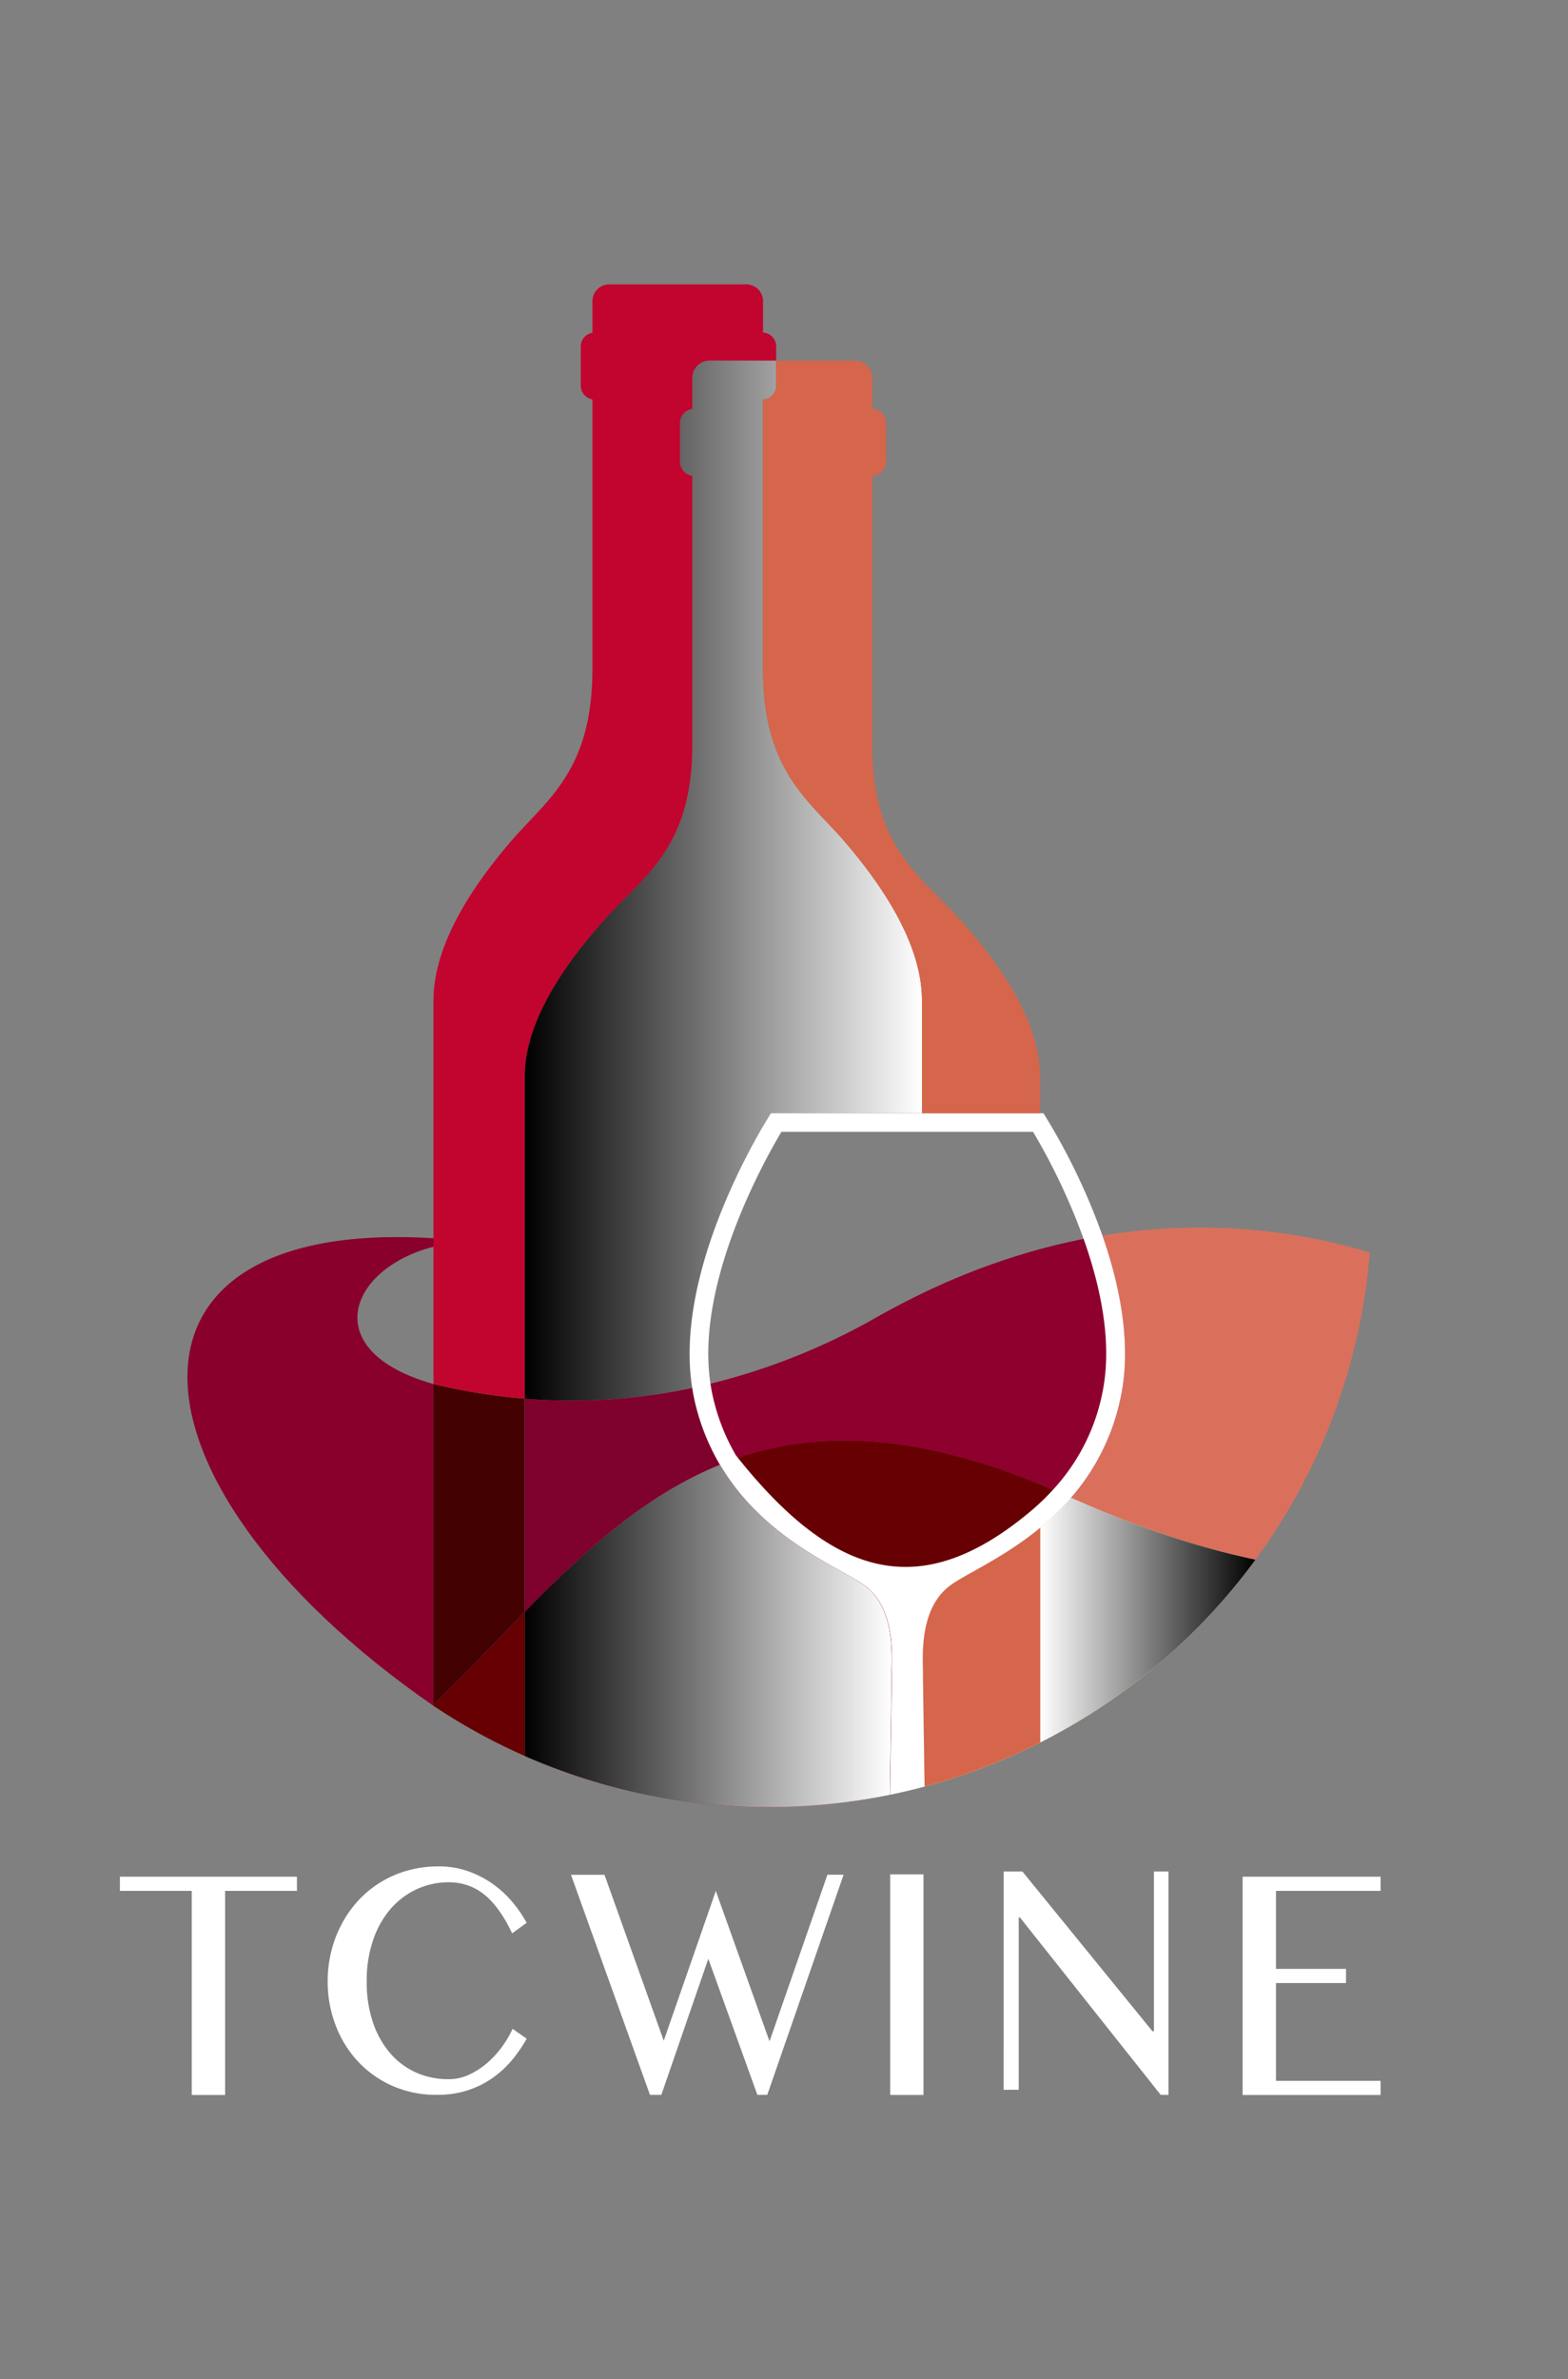 <svg xmlns="http://www.w3.org/2000/svg" xmlns:xlink="http://www.w3.org/1999/xlink" viewBox="0 0 476.37 722.65"><rect x="0" y="0" width="476.37" height="722.65" fill="#808080" stroke="none"/><defs><style>.cls-1{isolation:isolate;}.cls-2{fill:#fff;}.cls-3{fill:#da705c;}.cls-4{fill:#89002c;}.cls-5{fill:#440102;}.cls-6{fill:#7e012e;}.cls-7{fill:#c1052f;}.cls-8{fill:#c81436;}.cls-9{fill:#faf788;}.cls-10,.cls-9{mix-blend-mode:soft-light;}.cls-10{fill:url(#linear-gradient);}.cls-11{fill:#660002;}.cls-12{fill:#d5664b;}.cls-13{mix-blend-mode:multiply;}.cls-14{fill:url(#linear-gradient-2);}.cls-15{fill:url(#linear-gradient-3);}.cls-16{fill:#8e002e;}</style><linearGradient id="linear-gradient" x1="315.98" y1="492.07" x2="381.42" y2="492.07" gradientUnits="userSpaceOnUse"><stop offset="0" stop-color="#fff"/><stop offset="1"/></linearGradient><linearGradient id="linear-gradient-2" x1="280.11" y1="267.46" x2="159.41" y2="267.46" xlink:href="#linear-gradient"/><linearGradient id="linear-gradient-3" x1="270.95" y1="496.89" x2="159.41" y2="496.89" xlink:href="#linear-gradient"/></defs><g class="cls-1"><g id="Layer_1" data-name="Layer 1"><path class="cls-2" d="M90.21,570v4.3H68.39v62H58.25v-62H36.43V570Z"/><path class="cls-2" d="M111.41,601.82a38.12,38.12,0,0,0,1.91,12.48,28.14,28.14,0,0,0,5.25,9.35,22.6,22.6,0,0,0,7.89,5.85,24,24,0,0,0,9.86,2,14.63,14.63,0,0,0,6.14-1.35,22.94,22.94,0,0,0,5.48-3.52,29.25,29.25,0,0,0,4.52-4.9,31.43,31.43,0,0,0,3.27-5.53l4.28,3a43.17,43.17,0,0,1-4.41,6.43,30.58,30.58,0,0,1-5.89,5.45,28.38,28.38,0,0,1-7.55,3.77,29.38,29.38,0,0,1-9.38,1.4,32.76,32.76,0,0,1-13.62-2.75,32,32,0,0,1-10.47-7.45,33.34,33.34,0,0,1-6.75-11,36.83,36.83,0,0,1-2.39-13.28,37.59,37.59,0,0,1,1.09-9.07,35.71,35.71,0,0,1,3.16-8.3,33.79,33.79,0,0,1,5-7.1,32,32,0,0,1,6.72-5.55,32.43,32.43,0,0,1,8.21-3.6,34.34,34.34,0,0,1,9.5-1.28,26.67,26.67,0,0,1,8.88,1.43,30,30,0,0,1,7.41,3.77,31.77,31.77,0,0,1,6,5.43A40.55,40.55,0,0,1,160,584l-4.41,3.2q-3.78-8-8.46-11.77a16.77,16.77,0,0,0-10.77-3.73,23,23,0,0,0-9.77,2.1,23.49,23.49,0,0,0-7.94,6,28.47,28.47,0,0,0-5.31,9.48A38.17,38.17,0,0,0,111.41,601.82Z"/><path class="cls-2" d="M183.65,569.42l18,50.4,15.82-45.5L233.79,620l17.59-50.6h4.91L233.1,636.27h-3l-14.91-41.35-14.27,41.35h-3.45l-24-66.85Z"/><path class="cls-2" d="M270.45,569.29h10.11v67H270.45Z"/><path class="cls-2" d="M304.93,568.42h5.68l39.5,48.5h.46v-48.5H355v67.85h-2.36l-42.78-53.9h-.36v52.35h-4.59Z"/><path class="cls-2" d="M419.43,570v4.3H387.66V598h21.27v4.3H387.66V632h31.77v4.3H377.52V570Z"/><path class="cls-3" d="M131.69,517.74l-.23.21.23.15Z"/><path class="cls-3" d="M334.87,375.27c5.29,15.19,8.9,32.9,5.62,48.82a66.81,66.81,0,0,1-15.14,30.82c21,9.42,39.68,15.35,56.07,18.79a182.44,182.44,0,0,0,34.74-93.31A180.82,180.82,0,0,0,334.87,375.27Z"/><path class="cls-4" d="M131.69,420.37c-40.19-11.32-22.41-42.08,11.14-43.28C28,363.91,32.39,449.39,131.69,518.1Z"/><path class="cls-5" d="M159.41,489.6V424.8a183.86,183.86,0,0,1-27.72-4.43v97.37C141.16,508.67,150.21,499,159.41,489.6Z"/><path class="cls-6" d="M210.3,421.54a176.42,176.42,0,0,1-50.89,3.26v64.8c17.86-18.24,36.26-35.35,59.3-44.68a67.69,67.69,0,0,1-8-20.83C210.58,423.25,210.44,422.4,210.3,421.54Z"/><path class="cls-7" d="M231.82,101V91.48a5.1,5.1,0,0,0-5.11-5.1H185.09a5.1,5.1,0,0,0-5.11,5.1v9.59a4.22,4.22,0,0,0-3.54,4.16v11.92a4.22,4.22,0,0,0,3.54,4.16v82c0,31-14.18,39.88-24.81,52.29s-23.48,30.57-23.48,48.29V420.37a183.86,183.86,0,0,0,27.72,4.43V327.09c0-17.73,13.55-35.89,24.77-48.3s26.17-21.26,26.17-52.28v-82a4.3,4.3,0,0,1-3.74-4.16V128.39a4.3,4.3,0,0,1,3.74-4.16v-9.58a5.25,5.25,0,0,1,5.39-5.11h20.07v-4.31A4.22,4.22,0,0,0,231.82,101Z"/><path class="cls-8" d="M256.63,255.63c-10.63-12.41-24.81-21.27-24.81-52.29v-82a4.22,4.22,0,0,0,4-4.2v-7.61H215.74a5.25,5.25,0,0,0-5.39,5.11v9.58a4.3,4.3,0,0,0-3.74,4.16v11.92a4.3,4.3,0,0,0,3.74,4.16v82c0,31-15,39.88-26.17,52.28s-24.77,30.57-24.77,48.3V424.8a176.42,176.42,0,0,0,50.89-3.26c-6-37.48,23.92-83.43,23.92-83.43h45.89V303.92C280.11,286.2,267.27,268,256.63,255.63Z"/><path class="cls-3" d="M316,464v65.23a184.25,184.25,0,0,0,65.44-55.53c-16.39-3.44-35-9.37-56.07-18.79A78.22,78.22,0,0,1,316,464Z"/><path class="cls-9" d="M316,464v65.23a184.25,184.25,0,0,0,65.44-55.53c-16.39-3.44-35-9.37-56.07-18.79A78.22,78.22,0,0,1,316,464Z"/><path class="cls-10" d="M316,464v65.23a184.25,184.25,0,0,0,65.44-55.53c-16.39-3.44-35-9.37-56.07-18.79A78.22,78.22,0,0,1,316,464Z"/><path class="cls-11" d="M131.69,517.74v.36a183.83,183.83,0,0,0,27.72,15.22V489.6C150.21,499,141.16,508.67,131.69,517.74Z"/><path class="cls-3" d="M289.17,481.15c-10.26,7-8.8,22.27-8.8,27.74,0,2.7.24,17.8.48,33.74A182,182,0,0,0,316,529.23V464C305.34,472.77,294.34,477.6,289.17,481.15Z"/><path class="cls-9" d="M289.17,481.15c-10.26,7-8.8,22.27-8.8,27.74,0,2.7.24,17.8.48,33.74A182,182,0,0,0,316,529.23V464C305.34,472.77,294.34,477.6,289.17,481.15Z"/><path class="cls-12" d="M289.17,481.15c-10.26,7-8.8,22.27-8.8,27.74,0,2.7.24,17.8.48,33.74A182,182,0,0,0,316,529.23V464C305.34,472.77,294.34,477.6,289.17,481.15Z"/><path class="cls-8" d="M270.36,545.12c.25-16.83.51-33.39.51-36.23,0-5.47,1.47-20.71-8.79-27.74-8.09-5.54-30.42-14.25-43.37-36.23-23,9.33-41.44,26.44-59.3,44.68v43.72a184.33,184.33,0,0,0,111,11.8Z"/><g class="cls-13"><path class="cls-14" d="M256.63,255.63c-10.63-12.41-24.81-21.27-24.81-52.29v-82a4.22,4.22,0,0,0,4-4.2v-7.61H215.74a5.25,5.25,0,0,0-5.39,5.11v9.58a4.3,4.3,0,0,0-3.74,4.16v11.92a4.3,4.3,0,0,0,3.74,4.16v82c0,31-15,39.88-26.17,52.28s-24.77,30.57-24.77,48.3V424.8a176.42,176.42,0,0,0,50.89-3.26c-6-37.48,23.92-83.43,23.92-83.43h45.89V303.92C280.11,286.2,267.27,268,256.63,255.63Z"/><path class="cls-15" d="M262.08,481.15c-8.09-5.54-30.42-14.25-43.37-36.23-23,9.33-41.44,26.44-59.3,44.68v43.72a184.33,184.33,0,0,0,111,11.8c.25-16.83.51-33.39.51-36.23C270.87,503.42,272.34,488.18,262.08,481.15Z"/></g><path class="cls-16" d="M334.87,375.27A191.23,191.23,0,0,0,316,379.38a208.57,208.57,0,0,0-35.87,13.48q-6.74,3.24-13.61,7.11a196.35,196.35,0,0,1-56.2,21.57c.14.86.28,1.71.46,2.55a67.69,67.69,0,0,0,8,20.83c17.28-7,37.17-9.6,61.4-5a186,186,0,0,1,35.87,11c2.73,1.12,5.5,2.31,8.33,3.59l1,.46a66.81,66.81,0,0,0,15.14-30.82C343.77,408.17,340.16,390.46,334.87,375.27Z"/><path class="cls-11" d="M324.31,454.45c-2.83-1.28-5.6-2.47-8.33-3.59a186,186,0,0,0-35.87-11c-24.23-4.58-44.12-2-61.4,5,12.95,22,35.28,30.69,43.37,36.23,10.26,7,8.79,22.27,8.79,27.74,0,2.84-.26,19.4-.51,36.23,3.28-.67,6.54-1.44,9.75-2.29l.74-.2c-.24-15.94-.48-31-.48-33.74,0-5.47-1.46-20.71,8.8-27.74,5.17-3.55,16.17-8.38,26.81-17.15a78.22,78.22,0,0,0,9.37-9.09Z"/><path class="cls-2" d="M313.86,343.78a191.34,191.34,0,0,1,15.65,33.36c6.2,17.78,8,33.19,5.42,45.8a60.73,60.73,0,0,1-13.87,28.25,72.59,72.59,0,0,1-8.69,8.43c-32.3,26.61-58.57,20.53-88.77-17.57a62.49,62.49,0,0,1-7.29-19.11c-.13-.67-.26-1.4-.41-2.29-4.78-30,15.56-66.9,21.49-76.87h76.47m3.17-5.67H234.22s-29.9,45.95-23.92,83.43c.14.86.28,1.71.46,2.55a67.69,67.69,0,0,0,8,20.83c12.95,22,35.28,30.69,43.37,36.23,10.26,7,8.79,22.27,8.79,27.74,0,2.84-.26,19.4-.51,36.23,3.28-.67,6.54-1.44,9.75-2.29l.74-.2c-.24-15.94-.48-31-.48-33.74,0-5.47-1.46-20.71,8.8-27.74,5.17-3.55,16.17-8.38,26.81-17.15a78.22,78.22,0,0,0,9.37-9.09,66.81,66.81,0,0,0,15.14-30.82c3.28-15.92-.33-33.63-5.62-48.82A192.07,192.07,0,0,0,317,338.11Z"/><path class="cls-12" d="M291.21,278.79C280,266.39,265,257.53,265,226.51v-82a4.32,4.32,0,0,0,4.2-4.21V128.39a4.32,4.32,0,0,0-4.2-4.2v-9.54a5.26,5.26,0,0,0-5.39-5.11H235.81v7.61a4.22,4.22,0,0,1-4,4.2v82c0,31,14.18,39.88,24.81,52.29s23.48,30.57,23.48,48.29v34.19H316v-11C316,309.36,302.43,291.2,291.21,278.79Z"/></g></g></svg>